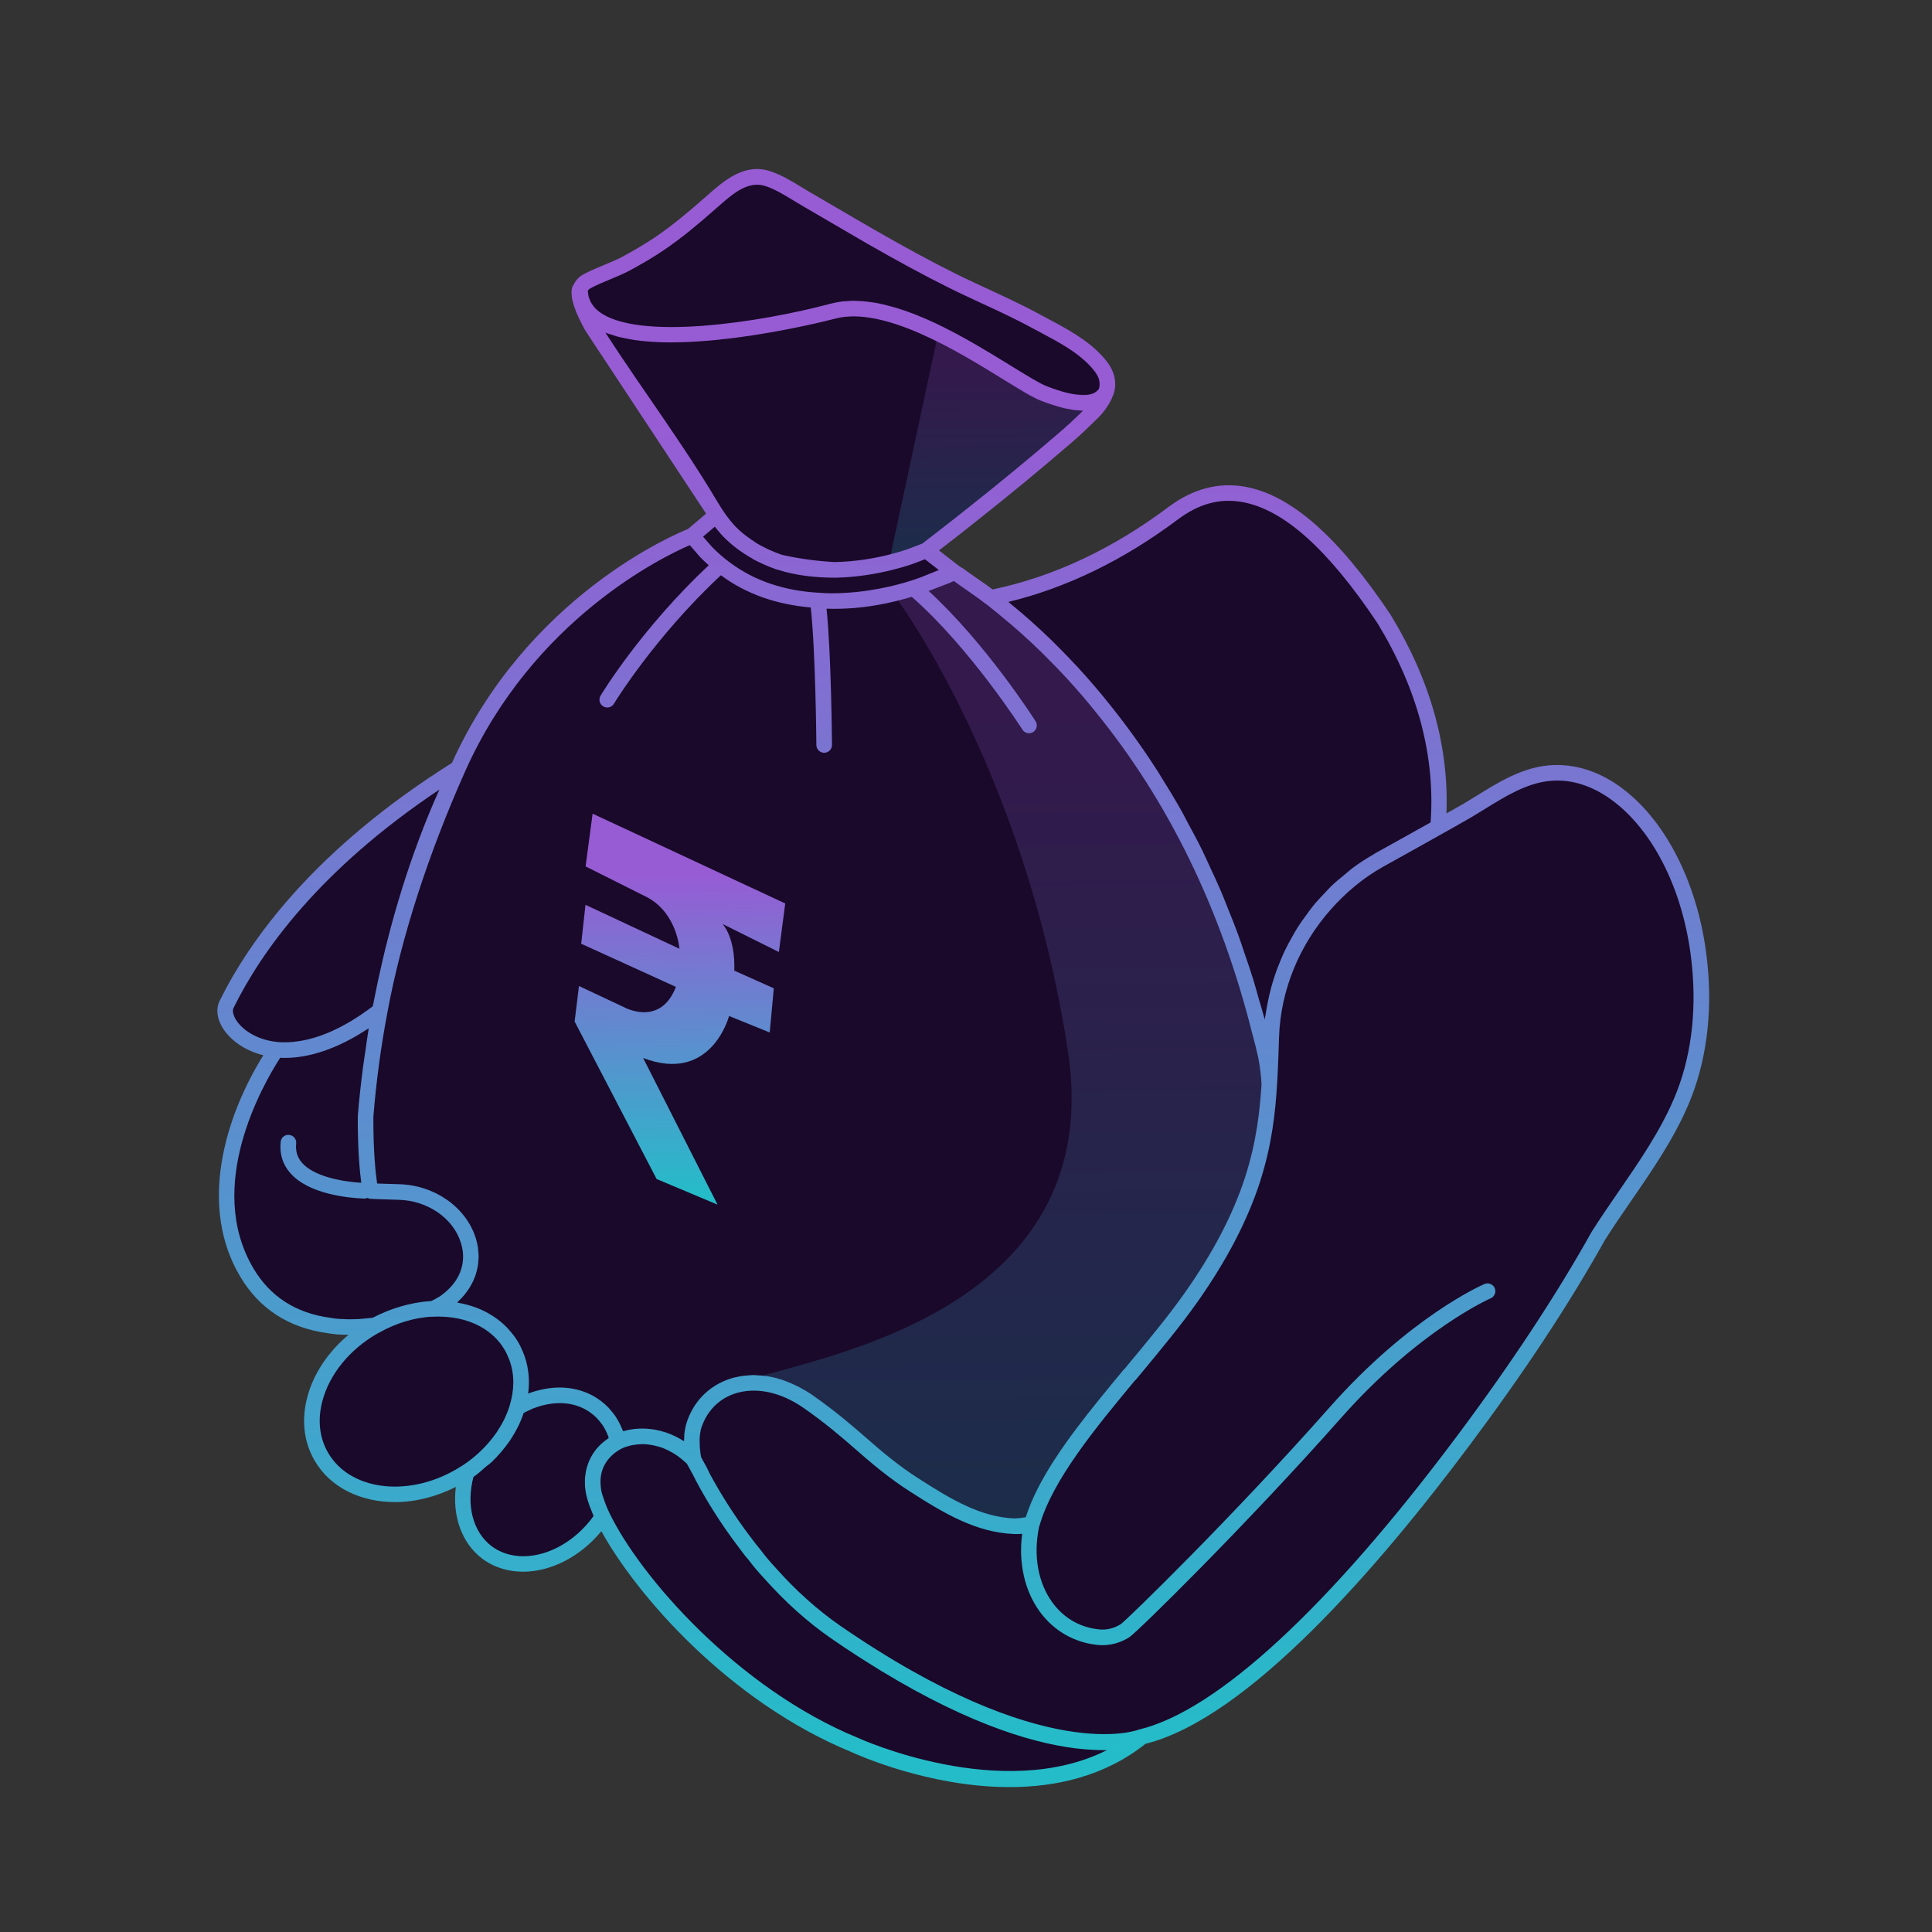 <svg width="80" height="80" viewBox="0 0 80 80" fill="none" xmlns="http://www.w3.org/2000/svg">
<rect x="0" y="0" width="80" height="80" fill="#333333" stroke="none"/>
<path d="M59.547 34.251C58.732 34.711 57.917 35.163 57.102 35.615C54.438 37.116 52.744 39.884 52.639 42.934C52.623 43.45 52.607 43.959 52.582 44.459V44.5C52.574 44.621 52.566 44.75 52.558 44.871C52.55 44.709 52.526 44.306 52.421 43.741C52.413 43.717 52.405 43.693 52.405 43.668C52.364 43.515 52.332 43.362 52.3 43.217C52.292 43.184 52.284 43.144 52.268 43.112C52.243 43.031 52.227 42.942 52.203 42.853C52.195 42.829 52.187 42.797 52.179 42.773C52.171 42.748 52.171 42.732 52.163 42.708C50.654 36.688 48.104 32.322 45.602 29.256C45.432 29.046 45.271 28.844 45.102 28.65C44.601 28.061 44.101 27.529 43.617 27.044L43.326 26.754C42.745 26.189 42.18 25.689 41.664 25.269C41.446 25.083 41.228 24.914 41.026 24.753C41.059 24.744 41.083 24.744 41.115 24.736C41.131 24.736 41.147 24.728 41.163 24.728C43.875 24.163 46.369 22.913 48.58 21.25C51.703 18.91 54.785 21.855 57.311 25.632C59.313 28.917 59.748 31.886 59.547 34.251Z" fill="#1A092A"/>
<path d="M39.518 23.695L39.195 23.841L38.227 24.211C38.194 24.228 38.057 24.276 37.831 24.349C37.202 24.55 35.919 24.889 34.426 24.889C34.24 24.889 34.054 24.881 33.861 24.865C32.602 24.793 31.246 24.453 30.052 23.566C29.761 23.356 29.487 23.114 29.221 22.84L28.656 22.186L29.665 21.331C29.802 21.581 30.141 21.952 30.141 21.952C30.754 22.598 31.472 23.001 32.215 23.259C32.223 23.259 32.239 23.267 32.247 23.267C32.255 23.267 32.263 23.275 32.271 23.275C33.038 23.526 33.829 23.606 34.563 23.598H34.595C36.314 23.566 37.726 23.033 37.767 23.017L38.356 22.791L39.518 23.695Z" fill="#1A092A"/>
<path d="M45.852 15.988C45.844 16.053 45.836 16.109 45.82 16.174C45.82 16.182 45.82 16.198 45.804 16.214C45.804 16.222 45.804 16.23 45.796 16.238C45.796 16.247 45.788 16.247 45.788 16.255V16.263C45.788 16.263 45.788 16.271 45.78 16.271C45.756 16.303 45.731 16.335 45.707 16.36C45.514 16.593 45.191 16.682 44.86 16.682C44.481 16.682 43.956 16.577 43.23 16.295C41.922 15.787 37.387 12.115 34.498 12.881C31.811 13.6 24.048 15.052 24.007 11.978C24.056 11.84 24.161 11.719 24.338 11.631C24.83 11.372 25.355 11.203 25.855 10.953C26.356 10.686 26.84 10.404 27.308 10.089C28.034 9.597 28.696 9.04 29.35 8.467C30.027 7.878 30.826 7.071 31.811 7.402C32.36 7.588 32.868 7.943 33.368 8.233C34.272 8.758 35.184 9.298 36.096 9.823C37.169 10.436 38.251 11.033 39.364 11.59C40.542 12.179 41.761 12.68 42.915 13.309C43.779 13.777 44.763 14.245 45.425 14.988C45.602 15.181 45.764 15.407 45.828 15.665C45.852 15.778 45.861 15.883 45.852 15.988Z" fill="#1A092A"/>
<path d="M45.772 16.287C45.755 16.335 45.739 16.376 45.715 16.424C45.626 16.593 45.522 16.755 45.4 16.9C45.376 16.924 45.352 16.948 45.336 16.973C45.247 17.07 45.158 17.158 45.07 17.239C44.884 17.425 44.69 17.602 44.505 17.78C44.408 17.86 44.319 17.941 44.222 18.03C42.931 19.144 41.616 20.233 40.276 21.29C39.832 21.645 39.388 21.992 38.937 22.339C38.743 22.492 38.549 22.638 38.355 22.791L37.766 23.017C37.726 23.033 36.314 23.566 34.595 23.598H34.563C33.788 23.558 32.989 23.453 32.271 23.275C32.263 23.275 32.255 23.267 32.246 23.267C32.239 23.267 32.222 23.259 32.214 23.259C31.964 23.17 31.706 23.066 31.464 22.936C31.458 22.936 31.453 22.934 31.448 22.928C31.415 22.912 31.383 22.896 31.359 22.88C31.23 22.815 31.109 22.743 30.996 22.654C30.939 22.622 30.891 22.589 30.842 22.549C30.778 22.501 30.713 22.452 30.649 22.404C30.633 22.388 30.608 22.38 30.592 22.363C30.463 22.259 30.342 22.154 30.229 22.032C30.221 22.016 30.205 22 30.189 21.992C29.898 21.677 29.648 21.314 29.43 20.943C28.212 18.893 26.824 16.981 25.492 15.004C24.992 14.245 24.62 13.688 24.524 13.535C24.508 13.511 24.491 13.487 24.483 13.47C24.282 13.091 23.927 12.413 23.999 12.002C23.999 11.994 23.999 11.986 24.007 11.977C24.048 15.052 31.811 13.6 34.498 12.881C37.387 12.115 41.922 15.787 43.23 16.295C43.956 16.577 44.48 16.682 44.86 16.682C45.191 16.682 45.513 16.593 45.707 16.359C45.731 16.335 45.755 16.311 45.772 16.287Z" fill="#1A092A"/>
<path d="M18.447 53.909C18.391 53.95 18.318 53.998 18.237 54.038C18.213 54.054 18.197 54.062 18.173 54.071V54.079C18.124 54.103 18.076 54.127 18.019 54.151C17.995 54.167 17.971 54.184 17.939 54.2H17.834C17.099 54.248 16.325 54.466 15.598 54.869C15.558 54.877 15.518 54.886 15.469 54.886C15.259 54.91 15.058 54.926 14.872 54.942C14.646 54.95 14.42 54.958 14.186 54.942C14.098 54.942 14.001 54.934 13.912 54.926C13.815 54.918 13.718 54.902 13.621 54.886C12.314 54.708 11.047 54.095 10.216 52.682C8.279 49.414 10.127 45.411 11.434 43.467C12.443 43.563 13.791 43.257 15.389 42.103C15.502 42.022 15.615 41.941 15.728 41.853C15.429 43.418 15.243 44.903 15.139 46.227C15.13 48.341 15.34 49.317 15.34 49.317C15.34 49.317 15.582 49.334 16.502 49.358C19.125 49.414 20.634 52.344 18.447 53.909Z" fill="#1A092A"/>
<path d="M18.963 31.814C17.366 35.066 16.325 38.625 15.727 41.845V41.853C15.614 41.941 15.502 42.022 15.389 42.103C13.791 43.257 12.443 43.563 11.434 43.467C9.877 43.297 9.102 42.167 9.376 41.602C10.312 39.698 12.782 35.679 18.963 31.814Z" fill="#1A092A"/>
<path d="M24.596 61.858C24.661 62.124 24.774 62.439 24.951 62.802C24.895 62.883 24.838 62.963 24.782 63.044C23.531 64.707 21.465 65.255 20.158 64.279C19.222 63.569 18.939 62.253 19.327 60.954C19.948 60.55 20.44 60.05 20.82 59.51C20.828 59.51 20.828 59.501 20.828 59.501C20.965 59.292 21.094 59.074 21.199 58.856C21.288 58.662 21.36 58.477 21.417 58.283C21.764 58.073 22.127 57.936 22.49 57.855H22.498C23.289 57.678 24.072 57.799 24.685 58.267C25.145 58.606 25.444 59.09 25.581 59.647H25.589C25.597 59.663 25.597 59.679 25.597 59.695C24.838 60.058 24.362 60.849 24.596 61.858Z" fill="#1A092A"/>
<path d="M21.578 57.242C21.578 57.589 21.521 57.936 21.416 58.283C21.36 58.477 21.287 58.662 21.199 58.856C21.094 59.074 20.965 59.292 20.827 59.501C20.827 59.501 20.827 59.51 20.819 59.51C20.44 60.05 19.948 60.55 19.326 60.954C19.23 61.011 19.133 61.075 19.036 61.132C16.857 62.39 14.291 62.019 13.306 60.316C12.314 58.606 13.282 56.201 15.461 54.942C15.509 54.918 15.55 54.894 15.598 54.869C16.324 54.466 17.099 54.248 17.833 54.2H17.938C18.076 54.191 18.213 54.191 18.35 54.2C19.569 54.248 20.634 54.789 21.191 55.757C21.239 55.846 21.287 55.934 21.32 56.023C21.497 56.411 21.578 56.822 21.578 57.242Z" fill="#1A092A"/>
<path d="M30.35 57.387L30.342 57.395C30.35 57.395 30.358 57.387 30.366 57.387H30.35ZM35.24 59.421C35.119 59.316 34.99 59.211 34.861 59.098C34.845 59.098 34.837 59.082 34.829 59.074C34.812 59.066 34.796 59.058 34.788 59.05C34.974 59.203 35.16 59.364 35.337 59.51C35.305 59.485 35.273 59.453 35.24 59.421ZM37.839 61.479C37.387 61.188 37.008 60.906 36.652 60.623C36.499 60.502 36.362 60.381 36.217 60.268C36.975 60.922 37.677 61.487 38.291 61.769C38.137 61.672 37.992 61.575 37.839 61.479ZM41.712 63.173C41.632 63.165 41.551 63.157 41.47 63.149C41.365 63.133 41.268 63.109 41.163 63.084C41.075 63.068 40.986 63.044 40.897 63.02C40.768 62.988 40.631 62.947 40.502 62.899C40.389 62.867 40.276 62.818 40.163 62.77C40.712 63.036 41.309 63.222 41.995 63.197C41.898 63.197 41.809 63.189 41.712 63.173ZM42.729 63.101C42.818 62.875 42.882 62.681 42.947 62.487C42.85 62.697 42.785 62.899 42.729 63.101ZM43.576 61.188C43.568 61.196 43.568 61.212 43.56 61.22C43.568 61.204 43.576 61.196 43.584 61.188H43.576ZM46.772 56.927C46.498 57.258 46.231 57.581 45.965 57.912C45.755 58.17 45.545 58.428 45.336 58.686C45.182 58.888 45.021 59.09 44.876 59.292C44.722 59.485 44.585 59.679 44.448 59.873C44.383 59.969 44.311 60.058 44.254 60.155C44.19 60.244 44.133 60.341 44.069 60.438C44.617 59.647 45.457 58.549 46.788 56.919C46.78 56.919 46.772 56.927 46.772 56.927ZM52.526 45.411C52.518 45.565 52.502 45.718 52.477 45.88C52.461 46.033 52.445 46.194 52.421 46.347C52.405 46.509 52.381 46.67 52.348 46.832C52.243 47.469 52.09 48.123 51.872 48.817V48.825C51.808 49.019 51.735 49.22 51.662 49.422C51.606 49.584 51.541 49.745 51.469 49.914C51.42 50.019 51.372 50.132 51.324 50.245C51.259 50.399 51.186 50.56 51.106 50.721C52.026 48.962 52.55 47.227 52.534 45.395C52.526 45.395 52.526 45.403 52.526 45.411Z" fill="#FFEBEC"/>
<path d="M69.626 45.589C68.779 47.59 67.35 49.333 66.188 51.165C64.558 54.087 62.605 56.959 60.604 59.639C58.53 62.415 52.098 70.783 47.288 71.913C47.288 71.913 43.375 73.632 34.603 67.579C33.554 66.853 32.65 66.006 31.883 65.142C31.649 64.892 31.431 64.634 31.246 64.384C31.125 64.239 31.003 64.085 30.882 63.924C30.059 62.85 29.478 61.866 29.131 61.212C29.115 61.188 29.099 61.164 29.091 61.14C29.059 61.075 29.018 61.002 28.986 60.93L28.695 60.397L28.72 60.421C28.72 60.421 28.582 59.784 28.679 59.267C28.688 59.219 28.695 59.179 28.704 59.138C28.704 59.122 28.704 59.106 28.712 59.09C28.752 58.961 28.8 58.84 28.857 58.719C28.865 58.694 28.881 58.662 28.897 58.638C28.946 58.533 29.002 58.436 29.075 58.339C29.083 58.331 29.091 58.315 29.099 58.307C29.099 58.299 29.107 58.299 29.107 58.291C29.172 58.202 29.236 58.113 29.309 58.049L29.325 58.033L29.422 57.936C29.494 57.863 29.567 57.807 29.648 57.75C29.656 57.742 29.656 57.734 29.664 57.734C29.745 57.678 29.833 57.621 29.922 57.581C29.93 57.581 29.93 57.573 29.938 57.573C29.987 57.548 30.035 57.524 30.084 57.5H30.092C30.156 57.468 30.229 57.436 30.301 57.411C30.301 57.411 30.309 57.411 30.318 57.403C30.326 57.403 30.334 57.395 30.342 57.395C30.35 57.395 30.358 57.387 30.366 57.387C30.382 57.379 30.406 57.371 30.43 57.371C30.439 57.363 30.447 57.363 30.455 57.363C30.479 57.355 30.511 57.347 30.544 57.339C30.624 57.315 30.705 57.298 30.786 57.29C30.995 57.258 31.254 57.242 31.568 57.282C31.625 57.282 31.681 57.29 31.738 57.306C31.859 57.323 31.988 57.355 32.125 57.395C32.198 57.411 32.262 57.436 32.335 57.46C32.408 57.484 32.48 57.508 32.553 57.541C32.569 57.541 32.585 57.548 32.609 57.565C32.876 57.678 33.158 57.831 33.457 58.033C33.634 58.154 33.804 58.275 33.973 58.412C34.248 58.614 34.522 58.832 34.788 59.05C34.974 59.203 35.16 59.364 35.337 59.51C35.369 59.542 35.41 59.574 35.442 59.598C35.547 59.695 35.644 59.784 35.749 59.873C35.773 59.897 35.805 59.921 35.837 59.945C35.967 60.058 36.096 60.171 36.217 60.268C36.975 60.922 37.677 61.487 38.291 61.769C38.307 61.777 38.315 61.777 38.331 61.793C38.517 61.906 38.702 62.027 38.896 62.132C39.073 62.245 39.259 62.342 39.445 62.439C39.453 62.439 39.453 62.447 39.461 62.447C39.566 62.503 39.679 62.56 39.792 62.608C39.897 62.657 39.993 62.705 40.098 62.745C40.106 62.745 40.114 62.754 40.123 62.754C40.139 62.762 40.147 62.77 40.163 62.77C40.712 63.036 41.309 63.222 41.995 63.197C42 63.203 42.005 63.203 42.011 63.197C42.016 63.203 42.022 63.203 42.027 63.197C42.043 63.206 42.059 63.197 42.083 63.197C42.285 63.214 42.487 63.206 42.705 63.181C42.713 63.157 42.721 63.125 42.729 63.101C42.818 62.875 42.882 62.681 42.947 62.487C42.971 62.423 42.995 62.358 43.02 62.294C43.052 62.205 43.092 62.108 43.149 61.995C43.27 61.753 43.399 61.503 43.544 61.261C43.544 61.245 43.552 61.228 43.56 61.22C43.568 61.204 43.576 61.196 43.584 61.188C43.593 61.164 43.609 61.14 43.625 61.115C43.714 60.97 43.819 60.809 43.931 60.639C43.98 60.575 44.02 60.502 44.069 60.438C44.617 59.647 45.457 58.549 46.788 56.919C47.7 55.822 48.604 54.74 49.338 53.699C49.524 53.433 49.701 53.175 49.871 52.916C49.992 52.731 50.105 52.545 50.218 52.36C50.347 52.142 50.468 51.932 50.589 51.722C50.678 51.553 50.775 51.383 50.855 51.222C50.888 51.165 50.912 51.109 50.936 51.052C51.001 50.947 51.057 50.834 51.105 50.721C52.026 48.962 52.55 47.227 52.534 45.395V45.347C52.542 45.21 52.55 45.081 52.558 44.943V44.871C52.566 44.75 52.574 44.621 52.582 44.499V44.459C52.607 43.959 52.623 43.45 52.639 42.934C52.744 39.884 54.438 37.116 57.102 35.615C57.916 35.163 58.732 34.711 59.547 34.251C59.95 34.025 60.354 33.799 60.757 33.565C61.806 32.944 62.888 32.136 64.138 32.016C67.14 31.725 69.941 35.3 70.385 39.989C70.57 41.869 70.368 43.838 69.626 45.589Z" fill="#1A092A"/>
<path d="M52.558 44.871V44.943C52.55 45.081 52.542 45.21 52.534 45.347V45.395C52.526 45.395 52.526 45.403 52.526 45.411C52.518 45.565 52.502 45.718 52.477 45.88C52.461 46.033 52.445 46.194 52.421 46.348C52.405 46.509 52.381 46.67 52.348 46.832C52.243 47.469 52.09 48.123 51.872 48.817V48.825C51.808 49.019 51.735 49.22 51.662 49.422C51.606 49.584 51.541 49.745 51.469 49.914C51.42 50.019 51.372 50.132 51.324 50.245C51.259 50.399 51.186 50.56 51.106 50.721C51.057 50.834 51.001 50.947 50.936 51.052C50.912 51.109 50.888 51.165 50.855 51.222C50.775 51.383 50.678 51.553 50.589 51.722C50.468 51.932 50.347 52.142 50.218 52.36C50.105 52.545 49.992 52.731 49.871 52.916C49.702 53.175 49.524 53.433 49.338 53.699C48.604 54.74 47.7 55.822 46.788 56.919C46.78 56.919 46.772 56.927 46.772 56.927C46.498 57.258 46.231 57.581 45.965 57.912C45.755 58.17 45.545 58.428 45.336 58.686C45.182 58.888 45.021 59.09 44.876 59.292C44.722 59.485 44.585 59.679 44.448 59.873C44.383 59.969 44.311 60.058 44.254 60.155C44.133 60.316 44.028 60.478 43.931 60.639C43.819 60.809 43.714 60.97 43.625 61.115C43.609 61.14 43.593 61.164 43.577 61.188C43.568 61.196 43.568 61.212 43.56 61.22C43.552 61.228 43.544 61.245 43.544 61.261C43.399 61.503 43.27 61.753 43.149 61.995C43.092 62.108 43.052 62.205 43.02 62.294C42.995 62.358 42.971 62.423 42.947 62.487C42.85 62.697 42.786 62.899 42.729 63.101C42.608 63.133 42.495 63.149 42.382 63.165C42.309 63.173 42.237 63.181 42.164 63.189C42.132 63.197 42.108 63.197 42.084 63.197C42.059 63.197 42.043 63.206 42.027 63.197C42.022 63.203 42.016 63.203 42.011 63.197C42.005 63.203 42 63.203 41.995 63.197C41.898 63.197 41.809 63.189 41.712 63.173C41.632 63.165 41.551 63.157 41.47 63.149C41.365 63.133 41.268 63.109 41.163 63.084C41.075 63.068 40.986 63.044 40.897 63.02C40.768 62.988 40.631 62.947 40.502 62.899C40.389 62.867 40.276 62.818 40.163 62.77C40.147 62.77 40.139 62.762 40.123 62.754C40.114 62.754 40.106 62.746 40.098 62.746C39.993 62.705 39.897 62.657 39.792 62.608C39.679 62.56 39.566 62.504 39.461 62.447C39.453 62.447 39.453 62.439 39.445 62.439C39.259 62.342 39.073 62.245 38.896 62.132C38.702 62.027 38.517 61.906 38.331 61.793C38.315 61.777 38.307 61.777 38.291 61.769C38.137 61.672 37.992 61.575 37.839 61.479C37.387 61.188 37.008 60.906 36.653 60.623C36.499 60.502 36.362 60.381 36.217 60.268C36.096 60.171 35.967 60.058 35.837 59.945C35.805 59.921 35.773 59.897 35.749 59.873C35.644 59.784 35.547 59.695 35.442 59.598C35.41 59.574 35.369 59.542 35.337 59.51C35.305 59.485 35.273 59.453 35.24 59.421C35.119 59.316 34.99 59.211 34.861 59.098C34.845 59.098 34.837 59.082 34.829 59.074C34.812 59.066 34.796 59.058 34.788 59.05C34.522 58.832 34.248 58.614 33.973 58.412C33.804 58.275 33.634 58.154 33.457 58.033C33.158 57.831 32.876 57.678 32.609 57.565C32.585 57.548 32.569 57.541 32.553 57.541C32.48 57.508 32.408 57.484 32.335 57.46C32.263 57.436 32.198 57.411 32.125 57.395C31.988 57.355 31.859 57.323 31.738 57.306C31.681 57.29 31.625 57.282 31.569 57.282C31.254 57.242 30.995 57.258 30.786 57.29C30.705 57.298 30.624 57.315 30.544 57.339C30.511 57.347 30.479 57.355 30.455 57.363C30.447 57.363 30.439 57.363 30.431 57.371C30.406 57.371 30.382 57.379 30.366 57.387H30.35L30.342 57.395C30.334 57.395 30.326 57.403 30.318 57.403C30.31 57.411 30.302 57.411 30.302 57.411C30.229 57.436 30.156 57.468 30.092 57.5H30.084C30.035 57.524 29.987 57.548 29.938 57.573C29.93 57.573 29.93 57.581 29.922 57.581C29.833 57.621 29.745 57.67 29.664 57.734C29.656 57.734 29.656 57.742 29.648 57.75C29.567 57.807 29.494 57.863 29.422 57.936L29.325 58.033L29.309 58.049C29.236 58.113 29.172 58.202 29.107 58.291C29.107 58.299 29.099 58.299 29.099 58.307C29.091 58.315 29.083 58.331 29.075 58.339C29.002 58.436 28.946 58.533 28.897 58.638C28.881 58.662 28.865 58.694 28.857 58.719C28.8 58.84 28.752 58.961 28.712 59.09C28.704 59.106 28.704 59.122 28.704 59.138C28.696 59.179 28.688 59.219 28.679 59.267C28.583 59.784 28.72 60.421 28.72 60.421L28.696 60.397C27.735 59.429 26.509 59.276 25.645 59.671C25.629 59.663 25.613 59.655 25.589 59.647H25.581C25.443 59.09 25.145 58.606 24.685 58.267C24.072 57.799 23.289 57.678 22.498 57.855H22.49C22.127 57.936 21.764 58.073 21.417 58.283C21.521 57.936 21.578 57.589 21.578 57.242C21.578 56.822 21.497 56.411 21.32 56.023C21.288 55.935 21.239 55.846 21.191 55.757C20.634 54.789 19.569 54.248 18.35 54.2C18.213 54.191 18.076 54.191 17.938 54.2C17.971 54.183 17.995 54.167 18.019 54.151C18.076 54.127 18.124 54.103 18.172 54.078C18.197 54.062 18.221 54.054 18.237 54.038C18.318 53.998 18.39 53.949 18.447 53.909C20.634 52.343 19.125 49.414 16.502 49.358C15.582 49.333 15.34 49.317 15.34 49.317C15.34 49.317 15.13 48.341 15.138 46.227C15.243 44.903 15.429 43.418 15.727 41.853V41.845C16.325 38.625 17.486 35.122 18.963 31.814C22.183 24.591 28.655 22.186 28.655 22.186L29.22 22.84C29.486 23.114 29.761 23.357 30.051 23.566C31.246 24.454 32.601 24.793 33.86 24.866C34.054 24.882 34.24 24.89 34.425 24.89C34.619 24.89 34.804 24.882 34.982 24.874C35.143 24.866 35.297 24.858 35.45 24.833H35.523C35.813 24.801 36.096 24.761 36.354 24.712C36.58 24.672 36.79 24.631 36.983 24.583C36.983 24.583 36.991 24.583 36.999 24.575C37.016 24.575 37.032 24.567 37.064 24.559C37.137 24.543 37.217 24.527 37.282 24.502C37.5 24.454 37.685 24.398 37.831 24.349C38.057 24.276 38.194 24.228 38.226 24.212L39.203 23.817C39.316 23.776 39.428 23.736 39.517 23.695C39.582 23.728 39.638 23.768 39.703 23.808C39.719 23.817 39.735 23.825 39.751 23.841C39.767 23.849 39.784 23.865 39.8 23.881C39.929 23.97 40.066 24.067 40.211 24.163C40.356 24.268 40.51 24.373 40.663 24.486C40.776 24.567 40.897 24.656 41.018 24.753H41.026C41.228 24.914 41.446 25.083 41.664 25.269C42.18 25.689 42.745 26.189 43.326 26.754L43.617 27.044C44.101 27.529 44.601 28.061 45.102 28.65C45.271 28.844 45.432 29.046 45.602 29.256C48.104 32.322 50.654 36.688 52.163 42.708C52.171 42.732 52.171 42.748 52.179 42.773C52.187 42.797 52.195 42.829 52.203 42.853C52.227 42.942 52.243 43.031 52.268 43.112C52.284 43.144 52.292 43.184 52.3 43.217C52.332 43.362 52.364 43.515 52.405 43.668C52.405 43.693 52.413 43.717 52.421 43.741C52.526 44.306 52.55 44.709 52.558 44.871Z" fill="#1A092A"/>
<path d="M52.534 45.347V45.395C52.55 47.227 52.026 48.962 51.106 50.721C51.057 50.834 51.001 50.947 50.936 51.052C49.927 52.916 48.491 54.821 46.788 56.919C45.457 58.549 44.617 59.647 44.069 60.438C44.02 60.502 43.98 60.575 43.931 60.639C43.819 60.809 43.714 60.97 43.625 61.115C43.609 61.14 43.593 61.164 43.584 61.188C43.576 61.196 43.568 61.204 43.56 61.22C43.552 61.228 43.544 61.245 43.544 61.261C43.358 61.551 43.229 61.793 43.149 61.995C43.092 62.108 43.052 62.205 43.02 62.294C42.995 62.358 42.971 62.423 42.947 62.487C42.882 62.681 42.818 62.875 42.729 63.1C42.608 63.133 42.495 63.149 42.382 63.165C42.309 63.173 42.237 63.181 42.164 63.189C42.132 63.197 42.108 63.197 42.084 63.197C42.059 63.197 42.043 63.206 42.027 63.197C42.019 63.206 42.011 63.197 42.011 63.197C42.003 63.206 41.995 63.197 41.995 63.197C41.309 63.222 40.712 63.036 40.163 62.77C40.147 62.77 40.139 62.762 40.123 62.754C40.114 62.754 40.106 62.745 40.098 62.745C39.477 62.439 38.912 62.06 38.331 61.793C38.315 61.777 38.307 61.777 38.291 61.769C37.677 61.487 36.975 60.922 36.217 60.268C36.096 60.171 35.967 60.058 35.837 59.945C35.805 59.921 35.773 59.897 35.749 59.873C35.644 59.784 35.547 59.695 35.442 59.598C35.41 59.574 35.369 59.542 35.337 59.509C35.16 59.364 34.974 59.203 34.788 59.05C34.522 58.832 34.248 58.614 33.973 58.412C33.804 58.275 33.634 58.154 33.457 58.033C33.158 57.831 32.876 57.678 32.609 57.565C32.585 57.548 32.569 57.54 32.553 57.54C32.48 57.508 32.408 57.484 32.335 57.46C32.262 57.427 32.19 57.411 32.125 57.395C31.988 57.355 31.859 57.322 31.738 57.306C31.681 57.29 31.625 57.282 31.568 57.282C31.254 57.242 30.995 57.258 30.786 57.29C30.689 57.298 30.608 57.315 30.544 57.339C30.511 57.347 30.479 57.355 30.455 57.363C30.447 57.363 30.439 57.363 30.431 57.371C30.406 57.371 30.382 57.379 30.366 57.387C30.358 57.387 30.35 57.395 30.342 57.395L30.35 57.387C31.98 56.403 46.014 55.152 44.214 43.483C42.398 31.684 36.983 24.583 36.983 24.583C36.983 24.583 36.991 24.583 36.999 24.575C37.016 24.575 37.032 24.567 37.064 24.559C37.363 24.454 38.484 24.083 39.203 23.816C39.316 23.776 39.428 23.736 39.517 23.695C39.582 23.728 39.638 23.768 39.703 23.808C39.719 23.816 39.735 23.825 39.751 23.841C40.236 24.099 40.712 24.397 41.163 24.728C47.587 29.272 51.17 38.205 52.203 42.853C52.227 42.942 52.243 43.031 52.268 43.111C52.332 43.442 52.389 43.749 52.429 44.023C52.494 44.475 52.526 44.911 52.534 45.347Z" fill="url(#paint0_linear_2500_36442)" fill-opacity="0.2"/>
<path d="M36.81 23.302L38.849 13.799L43.23 16.295L45.707 16.359L38.356 22.791L36.81 23.302Z" fill="url(#paint1_linear_2500_36442)" fill-opacity="0.2"/>
<path d="M24.539 33.692L32.515 37.411L32.252 39.421L29.919 38.259C29.919 38.259 30.454 38.803 30.406 40.193L32.042 40.923L31.872 42.753L30.189 42.07C30.189 42.07 29.457 44.89 26.631 43.809L29.712 49.882L27.19 48.821L23.794 42.299L23.974 40.829L25.837 41.704C25.837 41.704 27.339 42.543 27.988 40.865L24.066 39.078L24.244 37.467L28.134 39.286C28.134 39.286 28.036 37.83 26.817 37.164L24.248 35.876L24.539 33.692Z" fill="url(#paint2_linear_2500_36442)"/>
<path d="M47.288 71.913C42.697 75.641 35.402 72.26 35.402 72.26C31.859 70.807 28.865 68.136 26.936 65.764C26.654 65.441 26.331 65.029 26 64.545C25.919 64.424 25.831 64.287 25.742 64.158C25.411 63.666 25.145 63.206 24.951 62.802C24.774 62.439 24.661 62.124 24.596 61.858C24.362 60.849 24.838 60.058 25.597 59.695C25.613 59.687 25.629 59.679 25.645 59.671C26.509 59.276 27.735 59.429 28.696 60.397L28.986 60.93C29.018 61.002 29.059 61.075 29.091 61.14C29.099 61.164 29.115 61.188 29.131 61.212C29.478 61.866 30.059 62.85 30.883 63.924C30.987 64.069 31.108 64.23 31.246 64.384C31.431 64.634 31.649 64.892 31.883 65.142C32.65 66.006 33.554 66.853 34.603 67.579C43.375 73.632 47.288 71.913 47.288 71.913Z" fill="#1A092A"/>
<path d="M70.706 39.958C70.422 36.964 69.186 34.295 67.398 32.82C66.374 31.974 65.24 31.589 64.107 31.694C62.998 31.802 62.052 32.388 61.136 32.955C60.954 33.068 60.773 33.18 60.595 33.286C60.361 33.421 60.128 33.551 59.894 33.683C60.002 30.929 59.234 28.166 57.58 25.452C55.411 22.209 53.431 20.474 51.525 20.149C50.44 19.963 49.381 20.247 48.386 20.992C46.059 22.737 43.612 23.884 41.099 24.408C41.016 24.345 40.931 24.281 40.854 24.226L40.011 23.637C39.93 23.566 39.84 23.514 39.797 23.491C39.772 23.473 39.743 23.456 39.71 23.436L38.881 22.791L39.133 22.596C39.587 22.247 40.032 21.899 40.476 21.543C41.777 20.517 43.109 19.416 44.441 18.268C44.534 18.182 44.619 18.105 44.728 18.013L44.897 17.853C45.031 17.727 45.166 17.599 45.286 17.479C45.383 17.392 45.478 17.296 45.574 17.191C45.585 17.179 45.64 17.121 45.649 17.107C45.782 16.947 45.901 16.768 46.003 16.571C46.031 16.515 46.05 16.466 46.069 16.412C46.071 16.408 46.074 16.405 46.075 16.401C46.086 16.383 46.094 16.364 46.101 16.345C46.104 16.337 46.106 16.329 46.109 16.322C46.118 16.3 46.126 16.277 46.131 16.254L46.133 16.255C46.153 16.175 46.163 16.107 46.173 16.028C46.173 16.022 46.174 16.017 46.174 16.013C46.184 15.878 46.175 15.743 46.142 15.588C46.074 15.315 45.917 15.047 45.666 14.772C45.049 14.08 44.172 13.614 43.398 13.202L43.07 13.025C42.374 12.646 41.647 12.31 40.944 11.984C40.464 11.761 39.983 11.539 39.508 11.302C38.548 10.822 37.545 10.28 36.257 9.543C35.723 9.236 35.191 8.924 34.659 8.613L33.53 7.954C33.413 7.886 33.296 7.814 33.178 7.743C32.779 7.5 32.367 7.249 31.914 7.096C30.832 6.731 29.982 7.48 29.3 8.081L29.137 8.224C28.523 8.762 27.854 9.329 27.129 9.822C26.707 10.104 26.241 10.381 25.712 10.664C25.482 10.778 25.248 10.875 25.014 10.972C24.735 11.088 24.457 11.204 24.194 11.342C23.98 11.448 23.835 11.61 23.746 11.8C23.734 11.817 23.724 11.832 23.715 11.851C23.712 11.858 23.705 11.863 23.703 11.871C23.7 11.88 23.701 11.889 23.698 11.898C23.693 11.914 23.684 11.931 23.681 11.946C23.6 12.41 23.882 13.026 24.192 13.609C24.198 13.621 24.244 13.697 24.251 13.708C24.311 13.803 24.477 14.054 24.713 14.411L25.225 15.184C25.23 15.192 25.235 15.199 25.239 15.206L29.238 21.269L28.487 21.906C27.94 22.124 21.834 24.692 18.713 31.591C13.008 35.178 10.328 38.935 9.086 41.461C8.945 41.754 8.978 42.13 9.18 42.495C9.435 42.955 10.011 43.471 10.904 43.696C9.277 46.314 8.233 49.97 9.938 52.846C10.729 54.191 11.954 54.985 13.567 55.204C13.672 55.222 13.778 55.238 13.883 55.248C13.98 55.257 14.084 55.266 14.163 55.264C14.252 55.27 14.339 55.272 14.429 55.273C13.588 55.978 12.985 56.877 12.727 57.842C12.473 58.792 12.578 59.704 13.027 60.478C13.676 61.602 14.944 62.199 16.36 62.199C17.18 62.199 18.047 61.986 18.875 61.57C18.726 62.776 19.116 63.894 19.965 64.538C20.457 64.906 21.045 65.081 21.66 65.081C22.792 65.081 24.013 64.481 24.901 63.403C26.347 66.028 30.16 70.457 35.266 72.553C35.46 72.643 38.449 74 41.806 74C43.711 74 45.735 73.559 47.434 72.206C51.674 71.154 57.071 64.907 60.862 59.832C63.148 56.773 64.982 53.989 66.461 51.338C66.81 50.788 67.183 50.247 67.557 49.703C68.424 48.444 69.32 47.142 69.923 45.715C70.641 44.024 70.911 42.033 70.706 39.958ZM48.774 21.509C49.633 20.864 50.496 20.626 51.417 20.785C53.137 21.079 54.978 22.723 57.036 25.8C58.695 28.522 59.436 31.298 59.239 34.053C58.475 34.483 57.71 34.908 56.943 35.333C56.919 35.347 56.898 35.364 56.874 35.378C56.57 35.553 56.276 35.744 55.997 35.951C55.894 36.028 55.802 36.115 55.703 36.196C55.511 36.352 55.319 36.507 55.141 36.677C55.034 36.779 54.939 36.89 54.837 36.996C54.682 37.16 54.526 37.323 54.384 37.498C54.286 37.617 54.198 37.743 54.107 37.867C53.978 38.042 53.85 38.217 53.733 38.401C53.649 38.534 53.574 38.671 53.496 38.808C53.391 38.995 53.289 39.182 53.197 39.375C53.129 39.519 53.067 39.666 53.006 39.813C52.925 40.009 52.85 40.207 52.783 40.408C52.732 40.561 52.686 40.715 52.643 40.87C52.587 41.075 52.539 41.281 52.498 41.49C52.466 41.649 52.436 41.807 52.413 41.968C52.401 42.05 52.379 42.13 52.37 42.213C52.292 41.915 52.2 41.626 52.116 41.332C52.041 41.069 51.97 40.804 51.89 40.544C51.778 40.181 51.654 39.826 51.533 39.47C51.446 39.214 51.362 38.955 51.27 38.703C51.139 38.345 50.997 37.995 50.856 37.645C50.76 37.406 50.67 37.164 50.569 36.929C50.411 36.558 50.241 36.197 50.072 35.835C49.976 35.631 49.887 35.423 49.788 35.222C49.589 34.816 49.376 34.422 49.162 34.028C49.082 33.879 49.007 33.726 48.924 33.578C48.656 33.102 48.374 32.636 48.085 32.176C48.048 32.118 48.015 32.056 47.977 31.998C47.314 30.959 46.597 29.964 45.825 29.017C45.663 28.816 45.507 28.623 45.348 28.441C44.884 27.894 44.392 27.363 43.846 26.816L43.552 26.522C42.993 25.979 42.427 25.473 41.873 25.023C41.834 24.989 41.795 24.957 41.755 24.924C44.169 24.34 46.527 23.193 48.774 21.509ZM25.262 11.569C25.51 11.466 25.757 11.362 26.008 11.237C26.564 10.941 27.049 10.653 27.489 10.357C28.245 9.844 28.933 9.262 29.561 8.71L29.728 8.565C30.341 8.022 30.977 7.461 31.708 7.708C32.093 7.838 32.474 8.07 32.843 8.294C32.965 8.368 33.086 8.442 33.206 8.512L34.332 9.169C34.865 9.482 35.4 9.795 35.936 10.104C37.236 10.846 38.248 11.393 39.22 11.879C39.7 12.119 40.186 12.344 40.673 12.57C41.367 12.891 42.084 13.223 42.762 13.593L43.095 13.771C43.856 14.177 44.644 14.597 45.187 15.205C45.366 15.401 45.474 15.578 45.513 15.732C45.53 15.813 45.536 15.885 45.531 15.958C45.526 16 45.521 16.039 45.51 16.081C45.504 16.095 45.499 16.108 45.495 16.122C45.484 16.133 45.469 16.142 45.459 16.154C45.31 16.333 45.02 16.36 44.86 16.36C44.48 16.36 43.97 16.236 43.346 15.994C43.041 15.875 42.489 15.534 41.851 15.14C41.658 15.021 41.453 14.895 41.243 14.768C41.201 14.742 41.162 14.718 41.12 14.693C40.907 14.564 40.687 14.433 40.461 14.302C40.416 14.275 40.371 14.249 40.325 14.223C40.094 14.09 39.858 13.958 39.617 13.829C39.582 13.81 39.547 13.793 39.513 13.775C39.269 13.646 39.022 13.521 38.773 13.402C38.758 13.395 38.744 13.388 38.729 13.381C38.477 13.262 38.223 13.154 37.969 13.052C37.923 13.034 37.879 13.015 37.833 12.997C37.586 12.902 37.34 12.817 37.094 12.743C37.045 12.729 36.998 12.716 36.949 12.702C36.7 12.632 36.452 12.573 36.207 12.531C36.175 12.526 36.145 12.524 36.113 12.519C35.873 12.482 35.637 12.461 35.405 12.458C35.388 12.458 35.37 12.454 35.354 12.454C35.346 12.454 35.339 12.455 35.331 12.455C35.23 12.456 35.132 12.465 35.034 12.473C34.978 12.477 34.92 12.477 34.865 12.484C34.712 12.503 34.562 12.531 34.415 12.57C31.429 13.368 26.406 14.117 24.807 12.905C24.73 12.847 24.664 12.784 24.606 12.718C24.587 12.697 24.574 12.672 24.557 12.649C24.522 12.603 24.487 12.557 24.461 12.507C24.445 12.478 24.436 12.446 24.424 12.415C24.404 12.368 24.383 12.32 24.37 12.27C24.361 12.235 24.358 12.197 24.353 12.16C24.346 12.12 24.341 12.08 24.338 12.037C24.368 11.993 24.415 11.953 24.488 11.917C24.74 11.785 25.001 11.677 25.262 11.569ZM25.356 13.868C25.437 13.894 25.513 13.923 25.599 13.945C25.747 13.983 25.905 14.012 26.064 14.04C26.134 14.052 26.199 14.069 26.271 14.079C26.752 14.149 27.273 14.179 27.815 14.178C27.846 14.178 27.877 14.176 27.907 14.175C28.148 14.174 28.392 14.167 28.637 14.154C28.701 14.151 28.764 14.146 28.827 14.142C29.042 14.129 29.256 14.114 29.471 14.094C29.546 14.088 29.62 14.079 29.695 14.072C29.898 14.051 30.099 14.03 30.299 14.005C30.377 13.995 30.453 13.985 30.531 13.975C30.725 13.949 30.915 13.923 31.102 13.895C31.18 13.883 31.256 13.871 31.332 13.859C31.515 13.83 31.692 13.801 31.866 13.771C31.939 13.758 32.009 13.746 32.08 13.733C32.251 13.702 32.413 13.672 32.571 13.641C32.636 13.629 32.698 13.617 32.761 13.604C32.915 13.574 33.059 13.544 33.197 13.515C33.254 13.503 33.309 13.491 33.363 13.48C33.495 13.451 33.612 13.425 33.725 13.4C33.772 13.389 33.82 13.379 33.864 13.368C33.968 13.345 34.054 13.324 34.138 13.304C34.174 13.295 34.214 13.286 34.246 13.278C34.319 13.26 34.37 13.248 34.42 13.235C34.444 13.229 34.472 13.222 34.491 13.217C34.545 13.203 34.577 13.195 34.581 13.194C36.6 12.658 39.674 14.556 41.512 15.69C42.204 16.117 42.752 16.456 43.112 16.596C43.429 16.719 43.714 16.81 43.978 16.877C44.008 16.884 44.041 16.895 44.07 16.902C44.149 16.921 44.221 16.931 44.296 16.945C44.358 16.956 44.424 16.972 44.483 16.979C44.54 16.987 44.592 16.987 44.646 16.991C44.714 16.996 44.784 17.005 44.848 17.006C44.845 17.007 44.844 17.009 44.841 17.01C44.714 17.138 44.584 17.261 44.454 17.383L44.297 17.532C44.197 17.616 44.105 17.7 44.012 17.786C42.695 18.922 41.371 20.015 40.074 21.038C39.632 21.391 39.19 21.738 38.737 22.086L38.196 22.506L37.646 22.718C37.633 22.723 36.27 23.241 34.566 23.274C33.84 23.236 33.136 23.14 32.455 22.992C32.428 22.984 32.398 22.978 32.371 22.969C32.369 22.968 32.368 22.968 32.366 22.968C32.354 22.963 32.342 22.96 32.33 22.956C32.324 22.954 32.317 22.953 32.31 22.95C32.14 22.891 31.981 22.823 31.825 22.752C31.774 22.728 31.724 22.705 31.677 22.681C31.548 22.617 31.423 22.549 31.303 22.476C31.256 22.445 31.21 22.414 31.157 22.374C31.118 22.352 31.083 22.329 31.035 22.29L30.883 22.182C30.863 22.16 30.822 22.129 30.796 22.114C30.679 22.018 30.569 21.922 30.465 21.812L30.465 21.813C30.452 21.799 30.438 21.785 30.424 21.771C30.301 21.638 30.18 21.488 30.061 21.323C29.941 21.156 29.824 20.975 29.709 20.78L29.708 20.778C28.824 19.291 27.835 17.854 26.88 16.463C26.505 15.919 26.131 15.374 25.761 14.823C25.76 14.823 25.759 14.823 25.759 14.822L25.252 14.054C25.185 13.954 25.124 13.861 25.069 13.777C25.158 13.813 25.26 13.838 25.356 13.868ZM29.6 21.808C29.625 21.84 29.649 21.87 29.673 21.9C29.68 21.909 29.685 21.916 29.692 21.924C29.742 21.986 29.787 22.038 29.824 22.081C29.83 22.088 29.832 22.09 29.838 22.096C29.87 22.134 29.897 22.164 29.907 22.174C30.259 22.545 30.662 22.849 31.11 23.105C31.133 23.117 31.156 23.137 31.178 23.147C31.208 23.168 31.248 23.189 31.301 23.216C31.305 23.219 31.31 23.221 31.314 23.223C31.34 23.237 31.37 23.249 31.397 23.262C31.45 23.289 31.503 23.314 31.558 23.339C31.724 23.415 31.9 23.49 32.101 23.561C32.104 23.562 32.106 23.563 32.109 23.564C32.119 23.567 32.129 23.57 32.139 23.573C32.144 23.574 32.149 23.576 32.155 23.578C32.16 23.579 32.165 23.581 32.171 23.582C32.171 23.582 32.172 23.582 32.172 23.582C32.179 23.585 32.187 23.587 32.194 23.589C32.197 23.59 32.201 23.59 32.204 23.591C32.917 23.819 33.723 23.923 34.601 23.921C36.395 23.887 37.876 23.321 37.883 23.318L38.301 23.157L38.876 23.605L38.125 23.906L38.089 23.919C38.061 23.932 37.978 23.96 37.871 23.996C37.827 24.011 37.789 24.023 37.732 24.042C37.12 24.238 35.876 24.567 34.425 24.567C34.249 24.567 34.072 24.559 33.88 24.543C32.461 24.461 31.238 24.046 30.241 23.304C29.972 23.11 29.714 22.885 29.465 22.629L29.113 22.221L29.6 21.808ZM28.563 22.573L28.988 23.064C29.108 23.188 29.227 23.298 29.346 23.406C26.561 26.022 24.938 28.69 24.868 28.806C24.776 28.959 24.826 29.157 24.979 29.249C25.031 29.281 25.088 29.296 25.145 29.296C25.255 29.296 25.361 29.24 25.422 29.139C25.439 29.111 27.093 26.392 29.851 23.819C29.853 23.821 29.856 23.824 29.859 23.826C30.89 24.592 32.144 25.031 33.571 25.155C33.772 26.946 33.804 30.809 33.804 30.85C33.806 31.027 33.95 31.171 34.127 31.171H34.13C34.308 31.169 34.451 31.023 34.451 30.845C34.449 30.681 34.419 27.07 34.226 25.204C35.733 25.258 37.029 24.933 37.752 24.711C40.166 26.825 42.314 30.177 42.336 30.212C42.398 30.308 42.502 30.361 42.609 30.361C42.669 30.361 42.728 30.345 42.782 30.311C42.933 30.215 42.977 30.015 42.881 29.865C42.794 29.727 40.817 26.641 38.454 24.471L39.33 24.135L39.495 24.06C39.528 24.08 39.567 24.105 39.617 24.146L40.475 24.748C40.584 24.827 40.7 24.912 40.817 25.005C40.831 25.016 40.846 25.025 40.861 25.034L40.97 25.12C41.127 25.245 41.29 25.375 41.461 25.52C41.993 25.953 42.546 26.445 43.098 26.983L43.388 27.273C43.923 27.807 44.403 28.326 44.859 28.863C45.008 29.035 45.153 29.213 45.352 29.46C48.377 33.166 50.563 37.65 51.855 42.807C51.857 42.814 51.89 42.931 51.891 42.937L51.999 43.354C52.027 43.479 52.055 43.608 52.089 43.738C52.093 43.762 52.099 43.785 52.103 43.8C52.175 44.184 52.219 44.55 52.236 44.887C52.236 44.887 52.237 44.888 52.237 44.888C52.237 44.889 52.237 44.89 52.237 44.892L52.236 44.923C52.167 45.981 52.034 47.259 51.565 48.719C51.562 48.729 51.559 48.74 51.556 48.752C51.047 50.305 50.235 51.862 49.074 53.513C48.378 54.501 47.54 55.509 46.653 56.577L46.573 56.674C46.555 56.688 46.538 56.704 46.524 56.721C46.194 57.118 45.855 57.528 45.519 57.944C44.221 59.547 42.972 61.249 42.475 62.826C42.326 62.852 42.174 62.869 42.02 62.875C42.017 62.875 42.015 62.875 42.008 62.876C40.615 62.816 39.424 62.116 38.013 61.206C37.628 60.96 37.27 60.701 36.853 60.37C36.513 60.101 36.201 59.829 35.875 59.545C35.28 59.028 34.607 58.442 33.641 57.768C33.466 57.646 33.288 57.542 33.108 57.446C33.055 57.418 33.002 57.393 32.948 57.367C32.81 57.3 32.671 57.241 32.532 57.189C32.484 57.172 32.436 57.151 32.388 57.136C32.209 57.077 32.03 57.031 31.852 56.998C31.808 56.99 31.765 56.987 31.722 56.981C31.581 56.961 31.441 56.948 31.302 56.945C31.272 56.944 31.241 56.937 31.212 56.937C31.183 56.937 31.156 56.943 31.127 56.943C31.02 56.946 30.914 56.956 30.809 56.969C30.756 56.975 30.702 56.979 30.649 56.989C30.493 57.016 30.34 57.053 30.191 57.104C29.319 57.405 28.684 58.076 28.42 58.951C28.41 58.974 28.393 59.046 28.389 59.071L28.362 59.208C28.335 59.35 28.328 59.496 28.326 59.639C28.326 59.651 28.323 59.664 28.323 59.677C28.249 59.629 28.174 59.589 28.099 59.548C28.076 59.535 28.054 59.52 28.031 59.508C27.889 59.435 27.746 59.375 27.604 59.325C27.59 59.321 27.577 59.317 27.564 59.313C27.419 59.265 27.276 59.228 27.133 59.203C27.132 59.202 27.132 59.202 27.131 59.202C26.656 59.117 26.196 59.146 25.803 59.267C25.788 59.227 25.768 59.19 25.752 59.151C25.729 59.095 25.705 59.04 25.679 58.986C25.641 58.907 25.598 58.832 25.553 58.758C25.524 58.709 25.496 58.661 25.463 58.615C25.41 58.538 25.35 58.466 25.288 58.396C25.257 58.36 25.229 58.322 25.197 58.288C25.099 58.188 24.994 58.094 24.881 58.01C24.213 57.502 23.34 57.335 22.421 57.54C22.232 57.582 22.049 57.636 21.87 57.704C21.891 57.548 21.901 57.394 21.901 57.242C21.901 56.762 21.804 56.306 21.623 55.912C21.585 55.81 21.53 55.706 21.47 55.596C21.354 55.394 21.211 55.212 21.056 55.042C21.031 55.014 21.007 54.985 20.981 54.958C20.828 54.801 20.658 54.662 20.474 54.537C20.438 54.512 20.4 54.489 20.362 54.465C20.171 54.346 19.969 54.241 19.751 54.157C19.723 54.146 19.693 54.138 19.665 54.128C19.449 54.05 19.223 53.99 18.986 53.948C18.967 53.944 18.95 53.936 18.931 53.933C18.94 53.925 18.947 53.916 18.956 53.907C18.996 53.871 19.031 53.831 19.068 53.794C19.127 53.733 19.185 53.672 19.238 53.608C19.273 53.565 19.304 53.521 19.336 53.477C19.382 53.414 19.426 53.351 19.465 53.285C19.494 53.238 19.519 53.19 19.544 53.142C19.578 53.076 19.61 53.01 19.637 52.941C19.658 52.892 19.677 52.842 19.694 52.791C19.717 52.721 19.736 52.65 19.753 52.579C19.765 52.528 19.777 52.477 19.785 52.426C19.798 52.351 19.804 52.275 19.809 52.199C19.813 52.149 19.818 52.1 19.819 52.05C19.819 51.965 19.811 51.88 19.803 51.795C19.799 51.752 19.798 51.709 19.792 51.666C19.772 51.537 19.744 51.408 19.704 51.278C19.306 49.99 17.992 49.067 16.511 49.035C16.073 49.024 15.79 49.014 15.615 49.007C15.556 48.604 15.455 47.697 15.46 46.252C15.575 44.807 15.771 43.346 16.044 41.914C16.044 41.913 16.044 41.912 16.044 41.911C16.044 41.909 16.045 41.906 16.045 41.904C16.617 38.818 17.727 35.379 19.253 31.957C19.253 31.957 19.253 31.956 19.253 31.956C19.255 31.953 19.256 31.949 19.258 31.945C22.064 25.652 27.448 23.055 28.563 22.573ZM9.745 42.182C9.65 42.009 9.619 41.841 9.666 41.745C10.807 39.425 13.205 36.028 18.193 32.696C16.925 35.522 16.145 38.316 15.667 40.543C15.659 40.578 15.652 40.613 15.644 40.648C15.612 40.8 15.584 40.942 15.554 41.089C15.514 41.282 15.472 41.476 15.436 41.667C15.357 41.726 15.279 41.785 15.2 41.841C13.52 43.054 12.242 43.217 11.465 43.145C10.533 43.043 9.956 42.562 9.745 42.182ZM13.94 54.605C13.852 54.597 13.764 54.582 13.664 54.565C12.247 54.373 11.18 53.684 10.493 52.518C8.48 49.12 10.864 44.944 11.6 43.802C11.637 43.804 11.679 43.802 11.718 43.803C11.741 43.804 11.761 43.806 11.785 43.806C11.798 43.806 11.813 43.805 11.827 43.805C11.917 43.805 12.012 43.8 12.11 43.793C12.126 43.792 12.142 43.791 12.158 43.79C12.268 43.781 12.383 43.766 12.502 43.747C12.519 43.745 12.535 43.742 12.552 43.739C12.666 43.72 12.785 43.695 12.908 43.665C12.938 43.658 12.968 43.65 12.998 43.642C13.108 43.614 13.221 43.58 13.337 43.542C13.387 43.526 13.437 43.509 13.489 43.491C13.59 43.455 13.694 43.415 13.8 43.371C13.87 43.343 13.94 43.312 14.011 43.281C14.106 43.238 14.202 43.191 14.3 43.142C14.385 43.1 14.472 43.054 14.559 43.007C14.651 42.956 14.744 42.902 14.839 42.846C14.935 42.789 15.032 42.729 15.131 42.665C15.177 42.635 15.221 42.611 15.268 42.58C15.215 42.893 15.175 43.21 15.129 43.526C15.097 43.742 15.062 43.956 15.034 44.173C14.945 44.854 14.869 45.538 14.815 46.225C14.81 47.607 14.896 48.503 14.959 48.977C14.048 48.922 12.965 48.68 12.501 48.143C12.309 47.922 12.232 47.662 12.264 47.35C12.283 47.172 12.154 47.013 11.977 46.995C11.789 46.972 11.641 47.105 11.622 47.282C11.57 47.775 11.702 48.207 12.012 48.566C12.776 49.448 14.41 49.605 15.077 49.631C15.081 49.631 15.086 49.632 15.09 49.632C15.138 49.632 15.182 49.62 15.223 49.601C15.255 49.614 15.283 49.638 15.319 49.64C15.319 49.64 15.564 49.656 16.495 49.681C17.704 49.707 18.77 50.442 19.087 51.468C19.119 51.571 19.142 51.674 19.157 51.776C19.259 52.488 18.943 53.157 18.258 53.647C18.214 53.679 18.157 53.717 18.093 53.749C18.074 53.758 18.063 53.768 18.05 53.775C18.027 53.785 18.004 53.796 17.984 53.811L17.892 53.855C17.885 53.858 17.868 53.867 17.851 53.877L17.812 53.877C17.002 53.931 16.182 54.176 15.432 54.565C15.241 54.587 15.055 54.602 14.841 54.62C14.634 54.628 14.426 54.636 14.186 54.619C14.106 54.619 14.02 54.612 13.94 54.605ZM13.585 60.154C13.224 59.532 13.143 58.789 13.351 58.008C13.646 56.901 14.475 55.885 15.608 55.23L15.683 55.19C15.684 55.19 15.754 55.152 15.755 55.152C16.412 54.787 17.139 54.569 17.833 54.523H17.939C17.94 54.523 17.941 54.522 17.942 54.522L17.958 54.522C18.081 54.514 18.205 54.516 18.338 54.522C19.489 54.568 20.427 55.076 20.907 55.912C20.948 55.986 20.989 56.06 21.026 56.157C21.179 56.49 21.255 56.855 21.255 57.242C21.255 57.546 21.205 57.865 21.107 58.192C21.054 58.371 20.987 58.543 20.908 58.715C20.813 58.913 20.696 59.111 20.572 59.302C20.566 59.309 20.56 59.317 20.555 59.325C20.173 59.869 19.702 60.325 19.152 60.683L18.874 60.852C16.854 62.019 14.483 61.705 13.585 60.154ZM24.524 62.85C23.385 64.364 21.514 64.889 20.354 64.022C19.583 63.437 19.294 62.322 19.605 61.157C19.788 61.033 19.948 60.882 20.114 60.738C20.2 60.665 20.295 60.603 20.376 60.524C20.63 60.277 20.863 60.007 21.071 59.712C21.08 59.701 21.089 59.69 21.097 59.678L21.097 59.679C21.242 59.457 21.378 59.227 21.493 58.99C21.567 58.828 21.63 58.671 21.683 58.51C21.765 58.464 21.85 58.423 21.936 58.385C21.985 58.363 22.031 58.337 22.081 58.318C22.237 58.258 22.399 58.207 22.569 58.171C23.296 58.006 23.978 58.132 24.493 58.527C24.646 58.639 24.774 58.777 24.888 58.928C24.906 58.952 24.925 58.973 24.942 58.997C25.044 59.146 25.126 59.313 25.19 59.491C25.196 59.508 25.201 59.526 25.207 59.543C25.191 59.553 25.178 59.566 25.163 59.576C25.122 59.603 25.084 59.633 25.046 59.663C24.988 59.707 24.933 59.753 24.881 59.802C24.845 59.836 24.811 59.871 24.778 59.907C24.731 59.958 24.687 60.01 24.645 60.065C24.616 60.104 24.587 60.144 24.561 60.185C24.523 60.243 24.49 60.301 24.459 60.362C24.437 60.405 24.415 60.448 24.395 60.492C24.368 60.557 24.345 60.623 24.324 60.69C24.31 60.735 24.294 60.779 24.283 60.824C24.265 60.898 24.254 60.973 24.243 61.049C24.237 61.092 24.229 61.134 24.225 61.178C24.218 61.266 24.22 61.357 24.223 61.448C24.224 61.481 24.221 61.514 24.224 61.547C24.234 61.674 24.252 61.802 24.282 61.931C24.282 61.932 24.282 61.932 24.283 61.933C24.317 62.076 24.365 62.227 24.422 62.383C24.44 62.431 24.463 62.482 24.483 62.532C24.514 62.611 24.542 62.689 24.579 62.771L24.524 62.85ZM35.525 71.961C30.541 69.915 26.512 65.292 25.241 62.66C25.133 62.438 25.054 62.234 24.991 62.04C24.962 61.953 24.93 61.864 24.911 61.784C24.889 61.69 24.879 61.601 24.872 61.514C24.802 60.736 25.255 60.217 25.78 59.964C25.885 59.916 26.003 59.881 26.124 59.852C26.16 59.844 26.198 59.838 26.235 59.832C26.326 59.816 26.419 59.807 26.515 59.803C26.561 59.801 26.607 59.798 26.654 59.799C26.747 59.801 26.843 59.813 26.939 59.828C27.026 59.84 27.113 59.86 27.201 59.884C27.282 59.905 27.362 59.926 27.443 59.957C27.516 59.984 27.589 60.02 27.662 60.056C27.728 60.088 27.794 60.123 27.86 60.161C27.931 60.203 28.001 60.248 28.07 60.297C28.156 60.359 28.24 60.429 28.324 60.503C28.363 60.538 28.403 60.569 28.442 60.607L28.691 61.061C28.716 61.116 28.744 61.171 28.784 61.239C28.804 61.302 28.835 61.35 28.846 61.364C29.19 62.011 29.779 63.014 30.62 64.112C30.732 64.266 30.859 64.436 30.986 64.577C31.181 64.837 31.403 65.102 31.642 65.356C32.506 66.33 33.44 67.167 34.419 67.845C34.775 68.091 35.124 68.324 35.465 68.545C35.722 68.712 35.97 68.866 36.218 69.02C36.296 69.068 36.378 69.122 36.455 69.168C40.313 71.519 43.08 72.272 44.873 72.43C44.884 72.431 44.895 72.432 44.906 72.433C45.006 72.442 45.103 72.448 45.197 72.453C45.279 72.458 45.358 72.462 45.435 72.464C45.453 72.465 45.471 72.465 45.489 72.465C45.56 72.467 45.634 72.47 45.701 72.47C45.75 72.47 45.792 72.468 45.839 72.467C41.478 74.665 35.6 71.997 35.525 71.961ZM69.329 45.463C68.751 46.83 67.874 48.105 67.025 49.337C66.647 49.887 66.269 50.436 65.906 51.008C64.453 53.612 62.582 56.451 60.345 59.446C55.047 66.538 50.384 70.854 47.161 71.617C47.122 71.633 43.253 73.155 34.786 67.314C33.85 66.665 32.954 65.862 32.119 64.921C31.896 64.683 31.684 64.432 31.491 64.174C31.374 64.034 31.258 63.886 31.139 63.727C30.318 62.657 29.749 61.686 29.398 61.04C29.393 61.024 29.352 60.942 29.344 60.926C29.323 60.885 29.3 60.842 29.27 60.775L29.033 60.341C29.028 60.318 29.022 60.28 29.016 60.245C29.012 60.221 29.009 60.203 29.004 60.174C28.996 60.116 28.989 60.046 28.983 59.975C28.981 59.954 28.979 59.937 28.977 59.916C28.972 59.843 28.971 59.766 28.971 59.688C28.971 59.664 28.968 59.641 28.969 59.616C28.972 59.514 28.98 59.413 28.998 59.319L29.021 59.184C29.24 58.468 29.73 57.945 30.401 57.714C31.268 57.417 32.313 57.629 33.272 58.298C34.209 58.951 34.841 59.501 35.451 60.032C35.784 60.322 36.104 60.6 36.452 60.876C36.886 61.221 37.26 61.491 37.663 61.749C39.106 62.679 40.428 63.455 41.981 63.52C41.989 63.52 41.996 63.521 42.003 63.521H42.015C42.016 63.521 42.018 63.521 42.018 63.521C42.021 63.521 42.023 63.521 42.025 63.521C42.118 63.527 42.228 63.514 42.326 63.513C42.168 64.715 42.425 65.873 43.059 66.74C43.632 67.524 44.476 68.011 45.426 68.11C45.502 68.119 45.578 68.123 45.655 68.123C46.036 68.123 46.421 68.01 46.76 67.796C47.084 67.59 51.619 63.131 55.544 58.699C58.758 55.068 61.695 53.774 61.724 53.761C61.888 53.691 61.963 53.501 61.893 53.337C61.822 53.174 61.634 53.098 61.469 53.169C61.344 53.222 58.379 54.523 55.06 58.27C50.95 62.912 46.679 67.053 46.414 67.25C46.132 67.428 45.812 67.506 45.499 67.468C44.715 67.386 44.052 67.003 43.58 66.358C42.984 65.544 42.781 64.41 43.022 63.247C43.023 63.241 43.021 63.236 43.022 63.231C43.028 63.217 43.037 63.201 43.041 63.188C43.569 61.294 45.389 59.097 46.982 57.178C47.001 57.163 47.02 57.145 47.037 57.126L47.15 56.99C48.045 55.912 48.891 54.894 49.602 53.885C50.807 52.171 51.65 50.548 52.179 48.925C52.183 48.914 52.186 48.901 52.188 48.889C52.431 48.131 52.586 47.423 52.689 46.758C52.793 46.095 52.845 45.476 52.881 44.894C52.881 44.893 52.881 44.892 52.881 44.892L52.905 44.475C52.928 44.001 52.944 43.52 52.959 43.032L52.962 42.945C53.029 40.973 53.82 39.108 55.108 37.656C55.721 36.965 56.437 36.36 57.259 35.897L57.473 35.778C58.217 35.365 58.961 34.952 59.706 34.532C59.706 34.532 59.706 34.532 59.706 34.532C60.11 34.305 60.515 34.078 60.922 33.842C61.106 33.733 61.29 33.619 61.477 33.504C62.329 32.976 63.211 32.43 64.17 32.337C65.118 32.239 66.097 32.583 66.987 33.318C68.646 34.687 69.796 37.191 70.063 40.019C70.257 41.988 70.004 43.871 69.329 45.463Z" fill="url(#paint3_linear_2500_36442)"/>
<defs>
<linearGradient id="paint0_linear_2500_36442" x1="41.343" y1="29.787" x2="41.684" y2="62.334" gradientUnits="userSpaceOnUse">
<stop stop-color="#975CD4"/>
<stop offset="1" stop-color="#25BCC9"/>
</linearGradient>
<linearGradient id="paint1_linear_2500_36442" x1="41.221" y1="15.264" x2="41.27" y2="23.093" gradientUnits="userSpaceOnUse">
<stop stop-color="#975CD4"/>
<stop offset="1" stop-color="#25BCC9"/>
</linearGradient>
<linearGradient id="paint2_linear_2500_36442" x1="28.117" y1="36.189" x2="28.263" y2="49.527" gradientUnits="userSpaceOnUse">
<stop stop-color="#975CD4"/>
<stop offset="1" stop-color="#25BCC9"/>
</linearGradient>
<linearGradient id="paint3_linear_2500_36442" x1="39.621" y1="17.331" x2="39.973" y2="72.533" gradientUnits="userSpaceOnUse">
<stop stop-color="#975CD4"/>
<stop offset="1" stop-color="#25BCC9"/>
</linearGradient>
</defs>
</svg>
